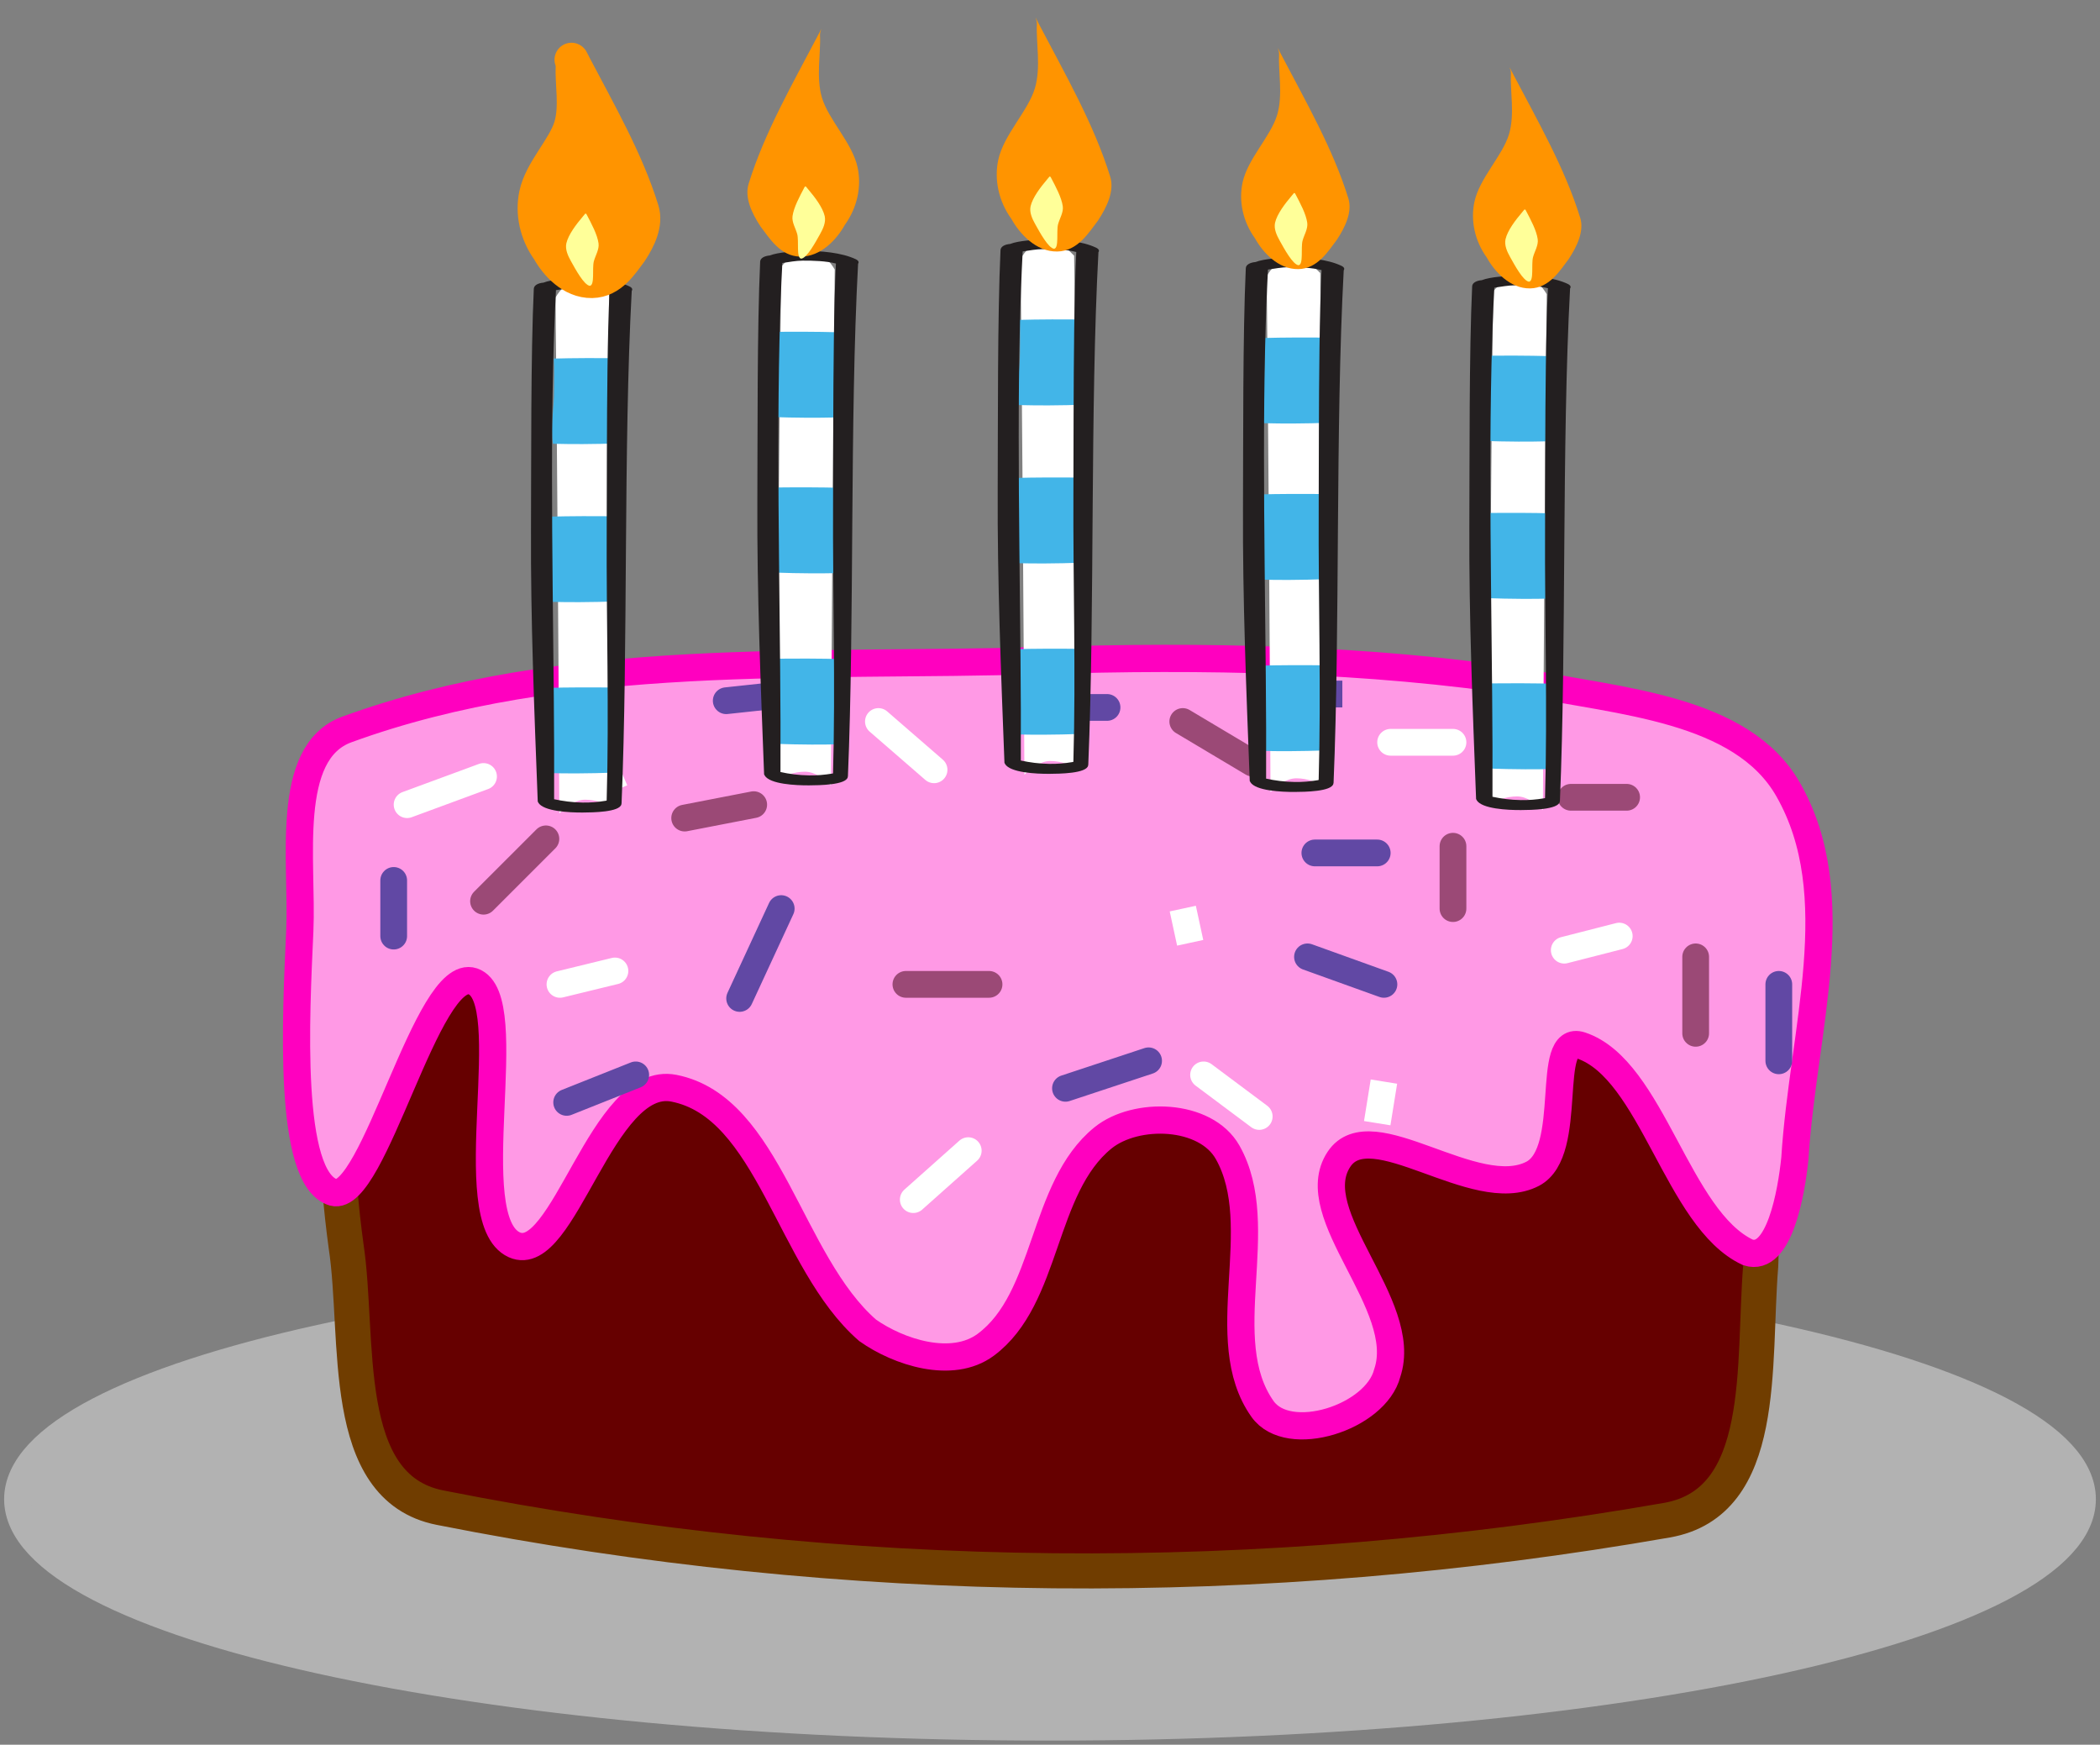 <svg xmlns="http://www.w3.org/2000/svg" xmlns:xlink="http://www.w3.org/1999/xlink" version="1.1" width="127.564" height="105.963" viewBox="0.1 -0.98 127.564 105.963">
  <rect x="0.1" y="-0.98" width="127.564" height="105.963" fill="#808080" stroke="none"/>
  <!-- Exported by Scratch - http://scratch.mit.edu/ -->
  <path id="ID0.5747466580942273" fill="#B2B2B2" stroke="#B2B2B2" stroke-width="1.629" d="M 63.882 76.225 C 81.185 76.225 96.864 77.777 108.218 80.283 C 119.571 82.79 126.599 86.252 126.599 90.072 C 126.599 93.892 119.571 97.354 108.218 99.861 C 96.864 102.367 81.185 103.918 63.882 103.918 C 46.578 103.918 30.899 102.367 19.546 99.861 C 8.192 97.354 1.165 93.892 1.165 90.072 C 1.165 86.252 8.192 82.79 19.546 80.283 C 30.899 77.777 46.578 76.225 63.882 76.225 Z "/>
  <g id="ID0.302299955394119">
    <path id="ID0.9443309367634356" fill="#660000" stroke="#703D00" stroke-width="2.13" stroke-linecap="round" d="M 62.5 39.748 C 74.051 39.748 82.624 42.649 92.096 47.636 C 96.597 50.011 100.521 54.657 103.388 60.337 C 105.646 64.816 107.31 70.561 107.054 75.905 C 106.564 81.919 107.519 90.269 101.352 91.347 C 76.689 95.655 51.566 95.484 26.825 90.584 C 20.64 89.359 21.974 80.277 21.123 74.698 C 20.509 70.171 20.18 64.714 21.775 60.782 C 24.284 54.716 28.364 50.163 32.904 47.636 C 42.322 42.421 50.95 39.748 62.5 39.748 Z "/>
    <path id="ID0.28453653072938323" fill="#FF99E5" stroke="#FF00BF" stroke-width="1.653" stroke-linecap="round" d="M 63.312 39.137 C 73.208 38.828 83.137 38.999 92.838 40.477 C 98.439 41.638 105.893 42.012 108.721 46.971 C 112.395 53.402 109.615 61.565 109.128 69.385 C 108.915 71.467 108.173 75.7 106.277 75.083 C 101.974 73.08 100.477 63.964 96.137 62.514 C 93.886 61.766 95.78 68.953 93.204 70.307 C 89.702 72.128 83.395 66.479 81.435 69.427 C 79.215 72.774 85.778 78.248 84.367 82.414 C 83.672 85.119 78.367 86.811 76.792 84.593 C 73.792 80.362 77.232 73.537 74.674 69.008 C 73.331 66.624 69.094 66.515 67.1 68.128 C 63.352 71.171 63.786 77.879 59.973 80.697 C 57.932 82.202 54.693 81.149 52.805 79.817 C 48.032 75.668 46.837 66.251 41.035 65.112 C 36.658 64.246 34.339 75.966 31.343 74.622 C 27.957 73.087 31.761 59.625 28.818 58.618 C 26.054 57.697 22.796 72.11 20.347 71.438 C 17.543 70.581 18.081 60.653 18.311 55.56 C 18.498 51.378 17.339 44.729 21.161 43.326 C 34.459 38.477 49.222 39.578 63.312 39.137 Z "/>
    <path id="ID0.9467714759521186" fill="none" stroke="#9B4976" stroke-width="1.625" stroke-linecap="round" d="M 41.69 48.704 C 41.69 48.704 45.884 47.89 45.884 47.89 "/>
    <path id="ID0.23042773781344295" fill="none" stroke="#9B4976" stroke-width="1.625" stroke-linecap="round" d="M 55.129 58.804 C 55.129 58.804 60.179 58.804 60.179 58.804 "/>
    <path id="ID0.20588193368166685" fill="none" stroke="#9B4976" stroke-width="1.625" stroke-linecap="round" d="M 88.361 54.202 C 88.361 54.202 88.361 50.415 88.361 50.415 "/>
    <path id="ID0.6261316067539155" fill="none" stroke="#9B4976" stroke-width="1.625" stroke-linecap="round" d="M 71.948 42.84 C 71.948 42.84 76.184 45.365 76.184 45.365 "/>
    <path id="ID0.2090843333862722" fill="none" stroke="#9B4976" stroke-width="1.625" stroke-linecap="round" d="M 103.103 61.777 C 103.103 61.777 103.103 57.134 103.103 57.134 "/>
    <path id="ID0.9659954085946083" fill="none" stroke="#9B4976" stroke-width="1.625" stroke-linecap="round" d="M 95.528 47.442 C 95.528 47.442 98.909 47.442 98.909 47.442 "/>
    <path id="ID0.702816660515964" fill="none" stroke="#9B4976" stroke-width="1.625" stroke-linecap="round" d="M 29.472 53.754 C 29.472 53.754 33.26 49.967 33.26 49.967 "/>
    <path id="ID0.6778297000564635" fill="none" stroke="#FFFFFF" stroke-width="1.625" stroke-linecap="round" d="M 34.115 58.804 C 34.115 58.804 37.454 57.99 37.454 57.99 "/>
    <path id="ID0.7210087068378925" fill="none" stroke="#FFFFFF" stroke-width="1.625" stroke-linecap="round" d="M 53.459 42.84 C 53.459 42.84 56.839 45.772 56.839 45.772 "/>
    <path id="ID0.2551163868047297" fill="none" stroke="#FFFFFF" stroke-width="1.625" stroke-linecap="round" d="M 55.577 71.877 C 55.577 71.877 58.916 68.904 58.916 68.904 "/>
    <path id="ID0.3400295590981841" fill="none" stroke="#FFFFFF" stroke-width="1.625" stroke-linecap="round" d="M 73.211 64.302 C 73.211 64.302 76.591 66.827 76.591 66.827 "/>
    <path id="ID0.8367559141479433" fill="none" stroke="#FFFFFF" stroke-width="1.625" stroke-linecap="round" d="M 83.759 67.234 C 83.759 67.234 84.166 64.709 84.166 64.709 Z "/>
    <path id="ID0.2565021519549191" fill="none" stroke="#FFFFFF" stroke-width="1.625" stroke-linecap="round" d="M 84.573 44.102 C 84.573 44.102 88.361 44.102 88.361 44.102 "/>
    <path id="ID0.4049390903674066" fill="none" stroke="#FFFFFF" stroke-width="1.625" stroke-linecap="round" d="M 95.121 56.727 C 95.121 56.727 98.461 55.872 98.461 55.872 "/>
    <path id="ID0.9062348022125661" fill="none" stroke="#FFFFFF" stroke-width="1.625" stroke-linecap="round" d="M 24.829 47.89 C 24.829 47.89 29.472 46.179 29.472 46.179 "/>
    <path id="ID0.021216348744928837" fill="none" stroke="#FFFFFF" stroke-width="1.625" stroke-linecap="round" d="M 36.192 44.102 C 36.192 44.102 37.454 47.035 37.454 47.035 Z "/>
    <path id="ID0.7581375841982663" fill="none" stroke="#FFFFFF" stroke-width="1.625" stroke-linecap="round" d="M 71.948 54.202 C 71.948 54.202 72.397 56.279 72.397 56.279 Z "/>
    <path id="ID0.8662396180443466" fill="none" stroke="#6148A4" stroke-width="1.625" stroke-linecap="round" d="M 45.029 59.659 C 45.029 59.659 47.554 54.202 47.554 54.202 "/>
    <path id="ID0.7959343986585736" fill="none" stroke="#6148A4" stroke-width="1.625" stroke-linecap="round" d="M 62.297 41.985 C 62.297 41.985 67.347 41.985 67.347 41.985 "/>
    <path id="ID0.47782517969608307" fill="none" stroke="#6148A4" stroke-width="1.625" stroke-linecap="round" d="M 64.822 65.117 C 64.822 65.117 69.871 63.447 69.871 63.447 "/>
    <path id="ID0.0538422497920692" fill="none" stroke="#6148A4" stroke-width="1.625" stroke-linecap="round" d="M 79.523 57.134 C 79.523 57.134 84.166 58.804 84.166 58.804 "/>
    <path id="ID0.7071157796308398" fill="none" stroke="#6148A4" stroke-width="1.625" stroke-linecap="round" d="M 34.522 65.972 C 34.522 65.972 38.717 64.302 38.717 64.302 "/>
    <path id="ID0.3825798323377967" fill="none" stroke="#6148A4" stroke-width="1.625" stroke-linecap="round" d="M 24.015 52.492 C 24.015 52.492 24.015 55.872 24.015 55.872 "/>
    <path id="ID0.12323137884959579" fill="none" stroke="#6148A4" stroke-width="1.625" stroke-linecap="round" d="M 44.215 41.577 C 44.215 41.577 48.002 41.17 48.002 41.17 "/>
    <path id="ID0.6972495093941689" fill="none" stroke="#6148A4" stroke-width="1.625" stroke-linecap="round" d="M 108.153 58.804 C 108.153 58.804 108.153 63.447 108.153 63.447 "/>
    <path id="ID0.2711392594501376" fill="none" stroke="#6148A4" stroke-width="1.625" stroke-linecap="round" d="M 79.971 50.822 C 79.971 50.822 83.759 50.822 83.759 50.822 "/>
    <path id="ID0.8978235688991845" fill="none" stroke="#6148A4" stroke-width="1.625" stroke-linecap="round" d="M 79.116 41.17 C 79.116 41.17 81.641 41.17 81.641 41.17 Z "/>
  </g>
  <path id="White" fill="#FFFFFF" d="M 34.078 48.42 C 34.499 48.004 35.062 47.59 35.648 47.589 C 36.308 47.588 36.941 47.846 37.379 48.078 C 37.303 37.328 37.212 26.884 37.098 16.902 C 36.684 16.505 36.262 15.963 35.854 15.944 C 35.216 15.917 34.448 16.052 33.845 17.089 C 33.939 26.055 34.015 36.927 34.078 48.42 L 34.078 48.42 Z " stroke-width="1.243"/>
  <path id="Blue" fill="#42B5E8" d="M 33.54 30.396 C 33.584 31.072 33.553 31.82 33.557 32.347 C 33.566 33.415 33.32 34.505 33.49 35.57 C 33.516 35.571 33.538 35.572 33.566 35.573 C 34.129 35.587 34.712 35.593 35.3 35.591 C 36.106 35.587 36.772 35.571 37.45 35.547 C 37.431 33.984 37.846 32.053 37.636 30.378 C 37.094 30.372 36.311 30.366 35.492 30.368 C 34.766 30.369 34.065 30.383 33.54 30.396 L 33.54 30.396 Z " stroke-width="0.429"/>
  <path id="Blue" fill="#42B5E8" d="M 33.74 20.797 C 33.783 21.472 33.753 22.22 33.757 22.747 C 33.766 23.815 33.52 24.905 33.69 25.97 C 33.716 25.971 33.738 25.972 33.766 25.973 C 34.329 25.987 34.913 25.994 35.501 25.991 C 36.306 25.987 36.972 25.971 37.65 25.947 C 37.631 24.384 38.045 22.453 37.836 20.777 C 37.294 20.772 36.511 20.766 35.692 20.768 C 34.966 20.769 34.265 20.783 33.74 20.797 L 33.74 20.797 Z " stroke-width="0.429"/>
  <path id="Blue" fill="#42B5E8" d="M 33.39 40.797 C 33.434 41.472 33.403 42.22 33.407 42.747 C 33.416 43.815 33.17 44.906 33.34 45.97 C 33.366 45.971 33.388 45.972 33.416 45.973 C 33.979 45.987 34.562 45.993 35.151 45.991 C 35.956 45.987 36.622 45.971 37.3 45.947 C 37.281 44.385 37.696 42.453 37.486 40.778 C 36.944 40.772 36.161 40.766 35.342 40.768 C 34.616 40.769 33.915 40.783 33.39 40.797 L 33.39 40.797 Z " stroke-width="0.429"/>
  <path id="Outline" fill="#231F20" d="M 38.329 16.411 C 38.51 16.497 38.537 16.599 38.474 16.688 C 37.963 26.215 38.256 38.336 37.857 47.818 C 37.857 47.829 37.85 47.837 37.847 47.846 C 37.847 47.852 37.848 47.86 37.848 47.863 C 37.755 48.348 36.097 48.364 35.489 48.368 C 34.686 48.372 33.112 48.297 32.798 47.766 C 32.795 47.761 32.797 47.753 32.796 47.746 C 32.783 47.731 32.766 47.715 32.765 47.7 C 32.554 42.169 32.33 36.673 32.355 31.166 C 32.374 27.144 32.338 20.576 32.526 16.556 C 32.538 16.332 32.812 16.21 33.111 16.186 C 33.64 15.978 34.647 15.93 35.113 15.918 C 36.215 15.891 37.492 16.015 38.329 16.411 L 38.329 16.411 Z M 33.873 16.642 C 33.793 18.141 33.738 19.71 33.7 21.326 C 33.502 29.828 33.802 39.629 33.76 47.56 C 34.306 47.675 34.843 47.752 35.492 47.762 C 35.967 47.77 36.437 47.731 36.891 47.654 C 36.913 47.65 36.931 47.644 36.952 47.639 C 37.107 42.234 36.928 36.7 36.954 31.282 C 36.966 28.609 36.955 24.811 37.002 21.383 C 37.025 19.656 37.063 18.023 37.127 16.675 C 36.52 16.518 35.752 16.497 35.113 16.499 C 34.706 16.502 34.285 16.582 33.873 16.642 L 33.873 16.642 Z " stroke-width="0.389"/>
  <path id="ID0.18814716208726168" fill="#FF9400" stroke="#FF9400" stroke-width="2.063" stroke-linecap="round" d="M 34.887 3.009 C 34.904 2.748 34.639 2.306 35.004 3.009 C 36.487 5.839 38.176 8.771 39.105 11.788 C 39.354 12.586 38.931 13.512 38.402 14.309 C 37.876 15.002 37.233 16.07 36.059 16.091 C 34.826 16.112 33.878 15.047 33.422 14.222 C 32.678 13.192 32.424 11.951 32.661 10.832 C 32.968 9.378 34.375 8.019 34.77 6.703 C 35.133 5.498 34.83 4.044 34.887 3.009 Z "/>
  <path id="ID0.6274793283082545" fill="#FFFF99" stroke="none" stroke-linecap="round" d="M 35.522 12.149 C 35.641 12.016 35.651 11.944 35.725 12.028 C 36.044 12.635 36.38 13.256 36.458 13.796 C 36.51 14.169 36.268 14.532 36.172 14.895 C 36.062 15.333 36.24 16.342 35.929 16.379 C 35.58 16.342 35.052 15.364 34.79 14.895 C 34.597 14.553 34.422 14.167 34.503 13.796 C 34.629 13.261 35.096 12.652 35.522 12.149 Z " stroke-width="0.717"/>
  <path id="White" fill="#FFFFFF" d="M 50.572 46.72 C 50.151 46.304 49.587 45.891 49.002 45.889 C 48.342 45.888 47.709 46.146 47.272 46.379 C 47.346 35.628 47.438 25.184 47.552 15.202 C 47.966 14.805 48.388 14.263 48.796 14.244 C 49.434 14.217 50.202 14.352 50.805 15.389 C 50.711 24.355 50.635 35.227 50.572 46.72 L 50.572 46.72 Z " stroke-width="1.243"/>
  <path id="Blue" fill="#42B5E8" d="M 51.16 28.646 C 51.117 29.322 51.147 30.07 51.143 30.597 C 51.134 31.665 51.38 32.755 51.21 33.82 C 51.184 33.821 51.162 33.822 51.135 33.823 C 50.571 33.837 49.987 33.843 49.4 33.841 C 48.594 33.837 47.928 33.821 47.25 33.797 C 47.269 32.234 46.855 30.302 47.064 28.628 C 47.606 28.622 48.389 28.616 49.208 28.618 C 49.934 28.619 50.635 28.633 51.16 28.646 L 51.16 28.646 Z " stroke-width="0.429"/>
  <path id="Blue" fill="#42B5E8" d="M 50.91 19.197 C 50.867 19.872 50.897 20.62 50.893 21.147 C 50.884 22.215 51.13 23.305 50.96 24.37 C 50.934 24.371 50.912 24.372 50.885 24.373 C 50.321 24.387 49.737 24.393 49.15 24.391 C 48.344 24.387 47.678 24.371 47 24.347 C 47.019 22.785 46.605 20.852 46.814 19.177 C 47.356 19.172 48.139 19.166 48.958 19.168 C 49.684 19.169 50.385 19.183 50.91 19.197 L 50.91 19.197 Z " stroke-width="0.429"/>
  <path id="Blue" fill="#42B5E8" d="M 51.16 39.047 C 51.117 39.722 51.147 40.47 51.143 40.997 C 51.134 42.065 51.38 43.156 51.21 44.22 C 51.184 44.221 51.162 44.222 51.135 44.223 C 50.571 44.237 49.987 44.243 49.4 44.241 C 48.594 44.237 47.928 44.221 47.25 44.197 C 47.269 42.635 46.855 40.703 47.064 39.028 C 47.606 39.022 48.389 39.016 49.208 39.018 C 49.934 39.019 50.635 39.033 51.16 39.047 L 51.16 39.047 Z " stroke-width="0.429"/>
  <path id="Outline" fill="#231F20" d="M 52.079 14.761 C 52.26 14.847 52.287 14.949 52.224 15.038 C 51.713 24.565 52.006 36.686 51.607 46.168 C 51.607 46.179 51.6 46.187 51.597 46.196 C 51.597 46.202 51.598 46.21 51.598 46.213 C 51.505 46.698 49.847 46.714 49.239 46.718 C 48.436 46.722 46.862 46.647 46.548 46.116 C 46.545 46.111 46.547 46.103 46.546 46.096 C 46.533 46.081 46.516 46.065 46.515 46.05 C 46.304 40.519 46.08 35.023 46.105 29.516 C 46.124 25.494 46.088 18.926 46.276 14.906 C 46.288 14.682 46.562 14.56 46.861 14.536 C 47.39 14.328 48.397 14.28 48.863 14.268 C 49.965 14.241 51.242 14.366 52.079 14.761 L 52.079 14.761 Z M 47.623 14.992 C 47.543 16.491 47.488 18.061 47.45 19.676 C 47.252 28.178 47.552 37.979 47.51 45.91 C 48.056 46.025 48.593 46.102 49.242 46.112 C 49.717 46.12 50.187 46.081 50.641 46.004 C 50.663 46 50.681 45.994 50.702 45.989 C 50.857 40.584 50.678 35.05 50.704 29.632 C 50.716 26.959 50.705 23.161 50.752 19.733 C 50.775 18.006 50.813 16.373 50.877 15.025 C 50.27 14.868 49.502 14.847 48.863 14.849 C 48.456 14.852 48.035 14.932 47.623 14.992 L 47.623 14.992 Z " stroke-width="0.389"/>
  <path id="ID0.18814716208726168" fill="#FF9400" stroke="none" stroke-linecap="round" d="M 49.91 1.162 C 49.893 0.894 50.165 0.44 49.79 1.162 C 48.267 4.071 46.53 7.083 45.575 10.184 C 45.32 11.004 45.755 11.955 46.298 12.774 C 46.839 13.486 47.5 14.583 48.706 14.605 C 49.973 14.626 50.947 13.532 51.415 12.684 C 52.18 11.626 52.441 10.351 52.198 9.201 C 51.882 7.707 50.436 6.311 50.031 4.958 C 49.657 3.72 49.969 2.226 49.91 1.162 Z " stroke-width="1.06"/>
  <path id="ID0.6274793283082545" fill="#FFFF99" stroke="none" stroke-linecap="round" d="M 49.178 10.499 C 49.059 10.366 49.049 10.294 48.975 10.378 C 48.656 10.985 48.32 11.606 48.242 12.146 C 48.19 12.519 48.432 12.882 48.529 13.245 C 48.638 13.683 48.46 14.692 48.771 14.729 C 49.12 14.692 49.648 13.713 49.91 13.245 C 50.103 12.903 50.278 12.517 50.197 12.146 C 50.071 11.611 49.605 11.002 49.178 10.499 Z " stroke-width="0.717"/>
  <path id="White" fill="#FFFFFF" d="M 62.328 46.07 C 62.749 45.654 63.312 45.24 63.898 45.239 C 64.558 45.238 65.191 45.496 65.629 45.728 C 65.553 34.978 65.462 24.534 65.348 14.552 C 64.934 14.155 64.512 13.613 64.104 13.594 C 63.466 13.567 62.698 13.702 62.095 14.739 C 62.189 23.705 62.265 34.577 62.328 46.07 L 62.328 46.07 Z " stroke-width="1.243"/>
  <path id="Blue" fill="#42B5E8" d="M 61.79 28.047 C 61.834 28.722 61.803 29.47 61.807 29.997 C 61.816 31.065 61.57 32.156 61.74 33.22 C 61.766 33.221 61.788 33.222 61.816 33.223 C 62.379 33.237 62.962 33.243 63.55 33.241 C 64.356 33.237 65.022 33.221 65.7 33.197 C 65.681 31.634 66.096 29.703 65.886 28.027 C 65.344 28.022 64.561 28.016 63.742 28.018 C 63.016 28.019 62.315 28.033 61.79 28.047 L 61.79 28.047 Z " stroke-width="0.429"/>
  <path id="Blue" fill="#42B5E8" d="M 62.04 18.447 C 62.084 19.122 62.053 19.87 62.057 20.397 C 62.066 21.465 61.82 22.555 61.99 23.62 C 62.016 23.621 62.038 23.622 62.066 23.623 C 62.629 23.637 63.212 23.643 63.8 23.641 C 64.606 23.637 65.272 23.621 65.95 23.597 C 65.931 22.035 66.346 20.102 66.136 18.427 C 65.594 18.422 64.811 18.416 63.992 18.418 C 63.266 18.419 62.565 18.433 62.04 18.447 L 62.04 18.447 Z " stroke-width="0.429"/>
  <path id="Blue" fill="#42B5E8" d="M 61.74 38.447 C 61.783 39.122 61.753 39.87 61.757 40.397 C 61.766 41.465 61.52 42.556 61.69 43.62 C 61.716 43.621 61.738 43.622 61.766 43.623 C 62.329 43.637 62.913 43.644 63.501 43.641 C 64.306 43.637 64.972 43.621 65.65 43.597 C 65.631 42.035 66.046 40.102 65.836 38.428 C 65.294 38.422 64.511 38.416 63.692 38.418 C 62.966 38.419 62.265 38.433 61.74 38.447 L 61.74 38.447 Z " stroke-width="0.429"/>
  <path id="Outline" fill="#231F20" d="M 66.679 14.061 C 66.86 14.147 66.887 14.249 66.824 14.338 C 66.313 23.865 66.606 35.986 66.207 45.468 C 66.207 45.479 66.2 45.487 66.197 45.496 C 66.197 45.502 66.198 45.51 66.198 45.513 C 66.105 45.998 64.447 46.014 63.839 46.018 C 63.036 46.022 61.462 45.947 61.148 45.416 C 61.145 45.411 61.147 45.403 61.146 45.396 C 61.133 45.381 61.116 45.365 61.115 45.35 C 60.904 39.819 60.68 34.323 60.705 28.816 C 60.724 24.794 60.688 18.226 60.876 14.206 C 60.888 13.982 61.162 13.86 61.461 13.836 C 61.99 13.628 62.997 13.58 63.463 13.568 C 64.565 13.541 65.842 13.665 66.679 14.061 L 66.679 14.061 Z M 62.222 14.291 C 62.143 15.791 62.088 17.36 62.05 18.976 C 61.852 27.478 62.152 37.279 62.11 45.21 C 62.656 45.325 63.193 45.402 63.842 45.412 C 64.317 45.419 64.787 45.381 65.241 45.304 C 65.263 45.3 65.281 45.294 65.302 45.289 C 65.457 39.884 65.278 34.35 65.304 28.932 C 65.316 26.259 65.305 22.461 65.352 19.033 C 65.375 17.306 65.413 15.673 65.477 14.325 C 64.87 14.168 64.102 14.147 63.463 14.149 C 63.056 14.152 62.635 14.232 62.222 14.291 L 62.222 14.291 Z " stroke-width="0.389"/>
  <path id="ID0.18814716208726168" fill="#FF9400" stroke="none" stroke-linecap="round" d="M 63.087 0.485 C 63.104 0.209 62.825 -0.258 63.211 0.485 C 64.775 3.473 66.559 6.568 67.54 9.753 C 67.802 10.595 67.356 11.573 66.798 12.414 C 66.243 13.146 65.564 14.273 64.324 14.295 C 63.023 14.317 62.022 13.193 61.541 12.322 C 60.755 11.235 60.487 9.925 60.736 8.744 C 61.061 7.208 62.546 5.774 62.963 4.385 C 63.347 3.112 63.026 1.578 63.087 0.485 Z " stroke-width="1.089"/>
  <path id="ID0.6274793283082545" fill="#FFFF99" stroke="none" stroke-linecap="round" d="M 63.721 9.899 C 63.841 9.766 63.851 9.694 63.925 9.778 C 64.244 10.385 64.58 11.006 64.658 11.546 C 64.71 11.919 64.468 12.282 64.371 12.645 C 64.262 13.083 64.44 14.092 64.129 14.129 C 63.78 14.092 63.252 13.114 62.99 12.645 C 62.797 12.303 62.622 11.917 62.703 11.546 C 62.829 11.011 63.295 10.402 63.721 9.899 Z " stroke-width="0.717"/>
  <path id="White" fill="#FFFFFF" d="M 77.278 47.12 C 77.699 46.704 78.263 46.291 78.848 46.289 C 79.508 46.288 80.141 46.546 80.579 46.779 C 80.504 36.028 80.412 25.584 80.298 15.602 C 79.884 15.205 79.462 14.663 79.054 14.644 C 78.416 14.617 77.648 14.752 77.045 15.789 C 77.139 24.755 77.215 35.627 77.278 47.12 L 77.278 47.12 Z " stroke-width="1.243"/>
  <path id="Blue" fill="#42B5E8" d="M 76.64 29.047 C 76.683 29.722 76.653 30.47 76.657 30.997 C 76.666 32.065 76.42 33.156 76.59 34.22 C 76.616 34.221 76.638 34.222 76.665 34.223 C 77.229 34.237 77.812 34.243 78.4 34.241 C 79.206 34.237 79.872 34.221 80.55 34.197 C 80.531 32.635 80.945 30.703 80.736 29.027 C 80.194 29.022 79.411 29.016 78.592 29.018 C 77.866 29.019 77.165 29.033 76.64 29.047 L 76.64 29.047 Z " stroke-width="0.429"/>
  <path id="Blue" fill="#42B5E8" d="M 76.89 19.547 C 76.933 20.222 76.903 20.97 76.907 21.497 C 76.916 22.565 76.67 23.655 76.84 24.72 C 76.866 24.721 76.888 24.722 76.915 24.723 C 77.479 24.737 78.062 24.744 78.65 24.741 C 79.456 24.737 80.122 24.721 80.8 24.697 C 80.781 23.134 81.195 21.203 80.986 19.527 C 80.444 19.522 79.661 19.516 78.842 19.518 C 78.116 19.519 77.415 19.533 76.89 19.547 L 76.89 19.547 Z " stroke-width="0.429"/>
  <path id="Blue" fill="#42B5E8" d="M 76.64 39.447 C 76.683 40.122 76.653 40.87 76.657 41.397 C 76.666 42.465 76.42 43.556 76.59 44.62 C 76.616 44.621 76.638 44.622 76.665 44.623 C 77.229 44.637 77.812 44.644 78.4 44.641 C 79.206 44.637 79.872 44.621 80.55 44.597 C 80.531 43.035 80.945 41.102 80.736 39.428 C 80.194 39.422 79.411 39.416 78.592 39.418 C 77.866 39.419 77.165 39.433 76.64 39.447 L 76.64 39.447 Z " stroke-width="0.429"/>
  <path id="Outline" fill="#231F20" d="M 81.579 15.161 C 81.76 15.247 81.787 15.349 81.724 15.438 C 81.213 24.965 81.506 37.086 81.107 46.568 C 81.107 46.579 81.1 46.587 81.097 46.596 C 81.097 46.602 81.098 46.61 81.098 46.613 C 81.005 47.098 79.347 47.114 78.739 47.118 C 77.936 47.122 76.362 47.047 76.048 46.516 C 76.045 46.511 76.047 46.503 76.046 46.496 C 76.033 46.481 76.016 46.465 76.015 46.45 C 75.804 40.919 75.58 35.423 75.605 29.916 C 75.624 25.894 75.588 19.326 75.776 15.306 C 75.787 15.082 76.062 14.96 76.361 14.936 C 76.89 14.728 77.897 14.68 78.363 14.668 C 79.465 14.641 80.742 14.765 81.579 15.161 L 81.579 15.161 Z M 77.123 15.392 C 77.043 16.891 76.988 18.46 76.95 20.076 C 76.752 28.578 77.052 38.379 77.01 46.31 C 77.556 46.425 78.093 46.502 78.742 46.512 C 79.217 46.52 79.687 46.481 80.141 46.404 C 80.163 46.4 80.181 46.394 80.202 46.389 C 80.357 40.984 80.178 35.45 80.204 30.032 C 80.216 27.359 80.204 23.561 80.252 20.133 C 80.275 18.406 80.313 16.773 80.377 15.425 C 79.77 15.268 79.002 15.247 78.363 15.249 C 77.956 15.252 77.535 15.332 77.123 15.392 L 77.123 15.392 Z " stroke-width="0.389"/>
  <path id="ID0.18814716208726168" fill="#FF9400" stroke="none" stroke-linecap="round" d="M 77.798 2.314 C 77.814 2.054 77.55 1.613 77.915 2.314 C 79.393 5.138 81.079 8.062 82.006 11.072 C 82.254 11.868 81.832 12.791 81.305 13.586 C 80.78 14.278 80.138 15.343 78.967 15.364 C 77.737 15.385 76.791 14.323 76.337 13.5 C 75.594 12.472 75.341 11.235 75.577 10.118 C 75.883 8.667 77.287 7.312 77.681 5.999 C 78.043 4.797 77.741 3.347 77.798 2.314 Z " stroke-width="1.029"/>
  <path id="ID0.6274793283082545" fill="#FFFF99" stroke="none" stroke-linecap="round" d="M 78.572 10.899 C 78.691 10.766 78.701 10.694 78.775 10.778 C 79.094 11.385 79.43 12.006 79.508 12.546 C 79.56 12.919 79.318 13.282 79.222 13.645 C 79.112 14.083 79.29 15.092 78.979 15.129 C 78.63 15.092 78.102 14.114 77.84 13.645 C 77.647 13.303 77.472 12.917 77.553 12.546 C 77.679 12.011 78.145 11.402 78.572 10.899 Z " stroke-width="0.717"/>
  <path id="White" fill="#FFFFFF" d="M 93.822 48.22 C 93.401 47.804 92.838 47.391 92.252 47.389 C 91.592 47.388 90.959 47.646 90.522 47.879 C 90.597 37.128 90.688 26.684 90.802 16.702 C 91.216 16.305 91.638 15.763 92.046 15.744 C 92.684 15.717 93.452 15.852 94.055 16.889 C 93.961 25.855 93.885 36.727 93.822 48.22 L 93.822 48.22 Z " stroke-width="1.243"/>
  <path id="Blue" fill="#42B5E8" d="M 94.36 30.197 C 94.317 30.872 94.347 31.62 94.343 32.147 C 94.334 33.215 94.58 34.306 94.41 35.37 C 94.384 35.371 94.362 35.372 94.335 35.373 C 93.771 35.387 93.188 35.394 92.6 35.391 C 91.794 35.387 91.128 35.371 90.45 35.347 C 90.469 33.785 90.055 31.852 90.264 30.177 C 90.806 30.172 91.589 30.166 92.408 30.168 C 93.134 30.169 93.835 30.183 94.36 30.197 L 94.36 30.197 Z " stroke-width="0.429"/>
  <path id="Blue" fill="#42B5E8" d="M 94.11 20.646 C 94.067 21.322 94.097 22.07 94.093 22.597 C 94.084 23.665 94.33 24.756 94.16 25.82 C 94.134 25.821 94.112 25.822 94.085 25.823 C 93.521 25.837 92.938 25.843 92.35 25.841 C 91.544 25.837 90.878 25.821 90.2 25.797 C 90.219 24.235 89.805 22.302 90.014 20.628 C 90.556 20.622 91.339 20.616 92.158 20.618 C 92.884 20.619 93.585 20.633 94.11 20.646 L 94.11 20.646 Z " stroke-width="0.429"/>
  <path id="Blue" fill="#42B5E8" d="M 94.51 40.547 C 94.466 41.222 94.497 41.97 94.493 42.497 C 94.484 43.565 94.73 44.656 94.56 45.72 C 94.534 45.721 94.512 45.722 94.484 45.723 C 93.921 45.737 93.338 45.743 92.749 45.741 C 91.944 45.737 91.278 45.721 90.6 45.697 C 90.619 44.135 90.204 42.203 90.414 40.528 C 90.956 40.522 91.739 40.516 92.558 40.518 C 93.284 40.519 93.985 40.533 94.51 40.547 L 94.51 40.547 Z " stroke-width="0.429"/>
  <path id="Outline" fill="#231F20" d="M 95.329 16.261 C 95.51 16.347 95.537 16.449 95.474 16.538 C 94.963 26.065 95.256 38.186 94.857 47.668 C 94.857 47.679 94.85 47.687 94.847 47.696 C 94.847 47.702 94.848 47.71 94.848 47.713 C 94.755 48.198 93.097 48.214 92.489 48.218 C 91.686 48.222 90.112 48.147 89.798 47.616 C 89.795 47.611 89.797 47.603 89.796 47.596 C 89.783 47.581 89.766 47.565 89.765 47.55 C 89.554 42.019 89.33 36.523 89.355 31.016 C 89.374 26.994 89.338 20.426 89.526 16.406 C 89.537 16.182 89.812 16.06 90.111 16.036 C 90.64 15.828 91.647 15.78 92.113 15.768 C 93.215 15.741 94.492 15.866 95.329 16.261 L 95.329 16.261 Z M 90.873 16.491 C 90.793 17.991 90.738 19.561 90.7 21.176 C 90.502 29.678 90.802 39.479 90.76 47.41 C 91.306 47.525 91.843 47.602 92.492 47.612 C 92.967 47.62 93.437 47.581 93.891 47.504 C 93.913 47.5 93.931 47.494 93.952 47.489 C 94.107 42.084 93.928 36.55 93.954 31.132 C 93.966 28.459 93.954 24.661 94.002 21.233 C 94.025 19.506 94.063 17.873 94.127 16.525 C 93.52 16.369 92.752 16.347 92.113 16.349 C 91.706 16.352 91.285 16.433 90.873 16.491 L 90.873 16.491 Z " stroke-width="0.389"/>
  <path id="ID0.18814716208726168" fill="#FF9400" stroke="none" stroke-linecap="round" d="M 91.881 3.489 C 91.898 3.228 91.634 2.787 91.998 3.489 C 93.477 6.311 95.162 9.235 96.088 12.244 C 96.336 13.04 95.914 13.963 95.387 14.758 C 94.863 15.449 94.221 16.515 93.05 16.536 C 91.821 16.556 90.875 15.494 90.421 14.672 C 89.678 13.644 89.425 12.407 89.661 11.291 C 89.967 9.84 91.371 8.485 91.764 7.173 C 92.127 5.971 91.824 4.521 91.881 3.489 Z " stroke-width="1.029"/>
  <path id="ID0.6274793283082545" fill="#FFFF99" stroke="none" stroke-linecap="round" d="M 92.572 11.899 C 92.691 11.766 92.701 11.694 92.775 11.778 C 93.094 12.385 93.43 13.006 93.508 13.546 C 93.56 13.919 93.318 14.282 93.222 14.645 C 93.112 15.083 93.29 16.092 92.979 16.129 C 92.63 16.092 92.102 15.114 91.84 14.645 C 91.647 14.303 91.472 13.917 91.553 13.546 C 91.679 13.011 92.145 12.402 92.572 11.899 Z " stroke-width="0.717"/>
</svg>